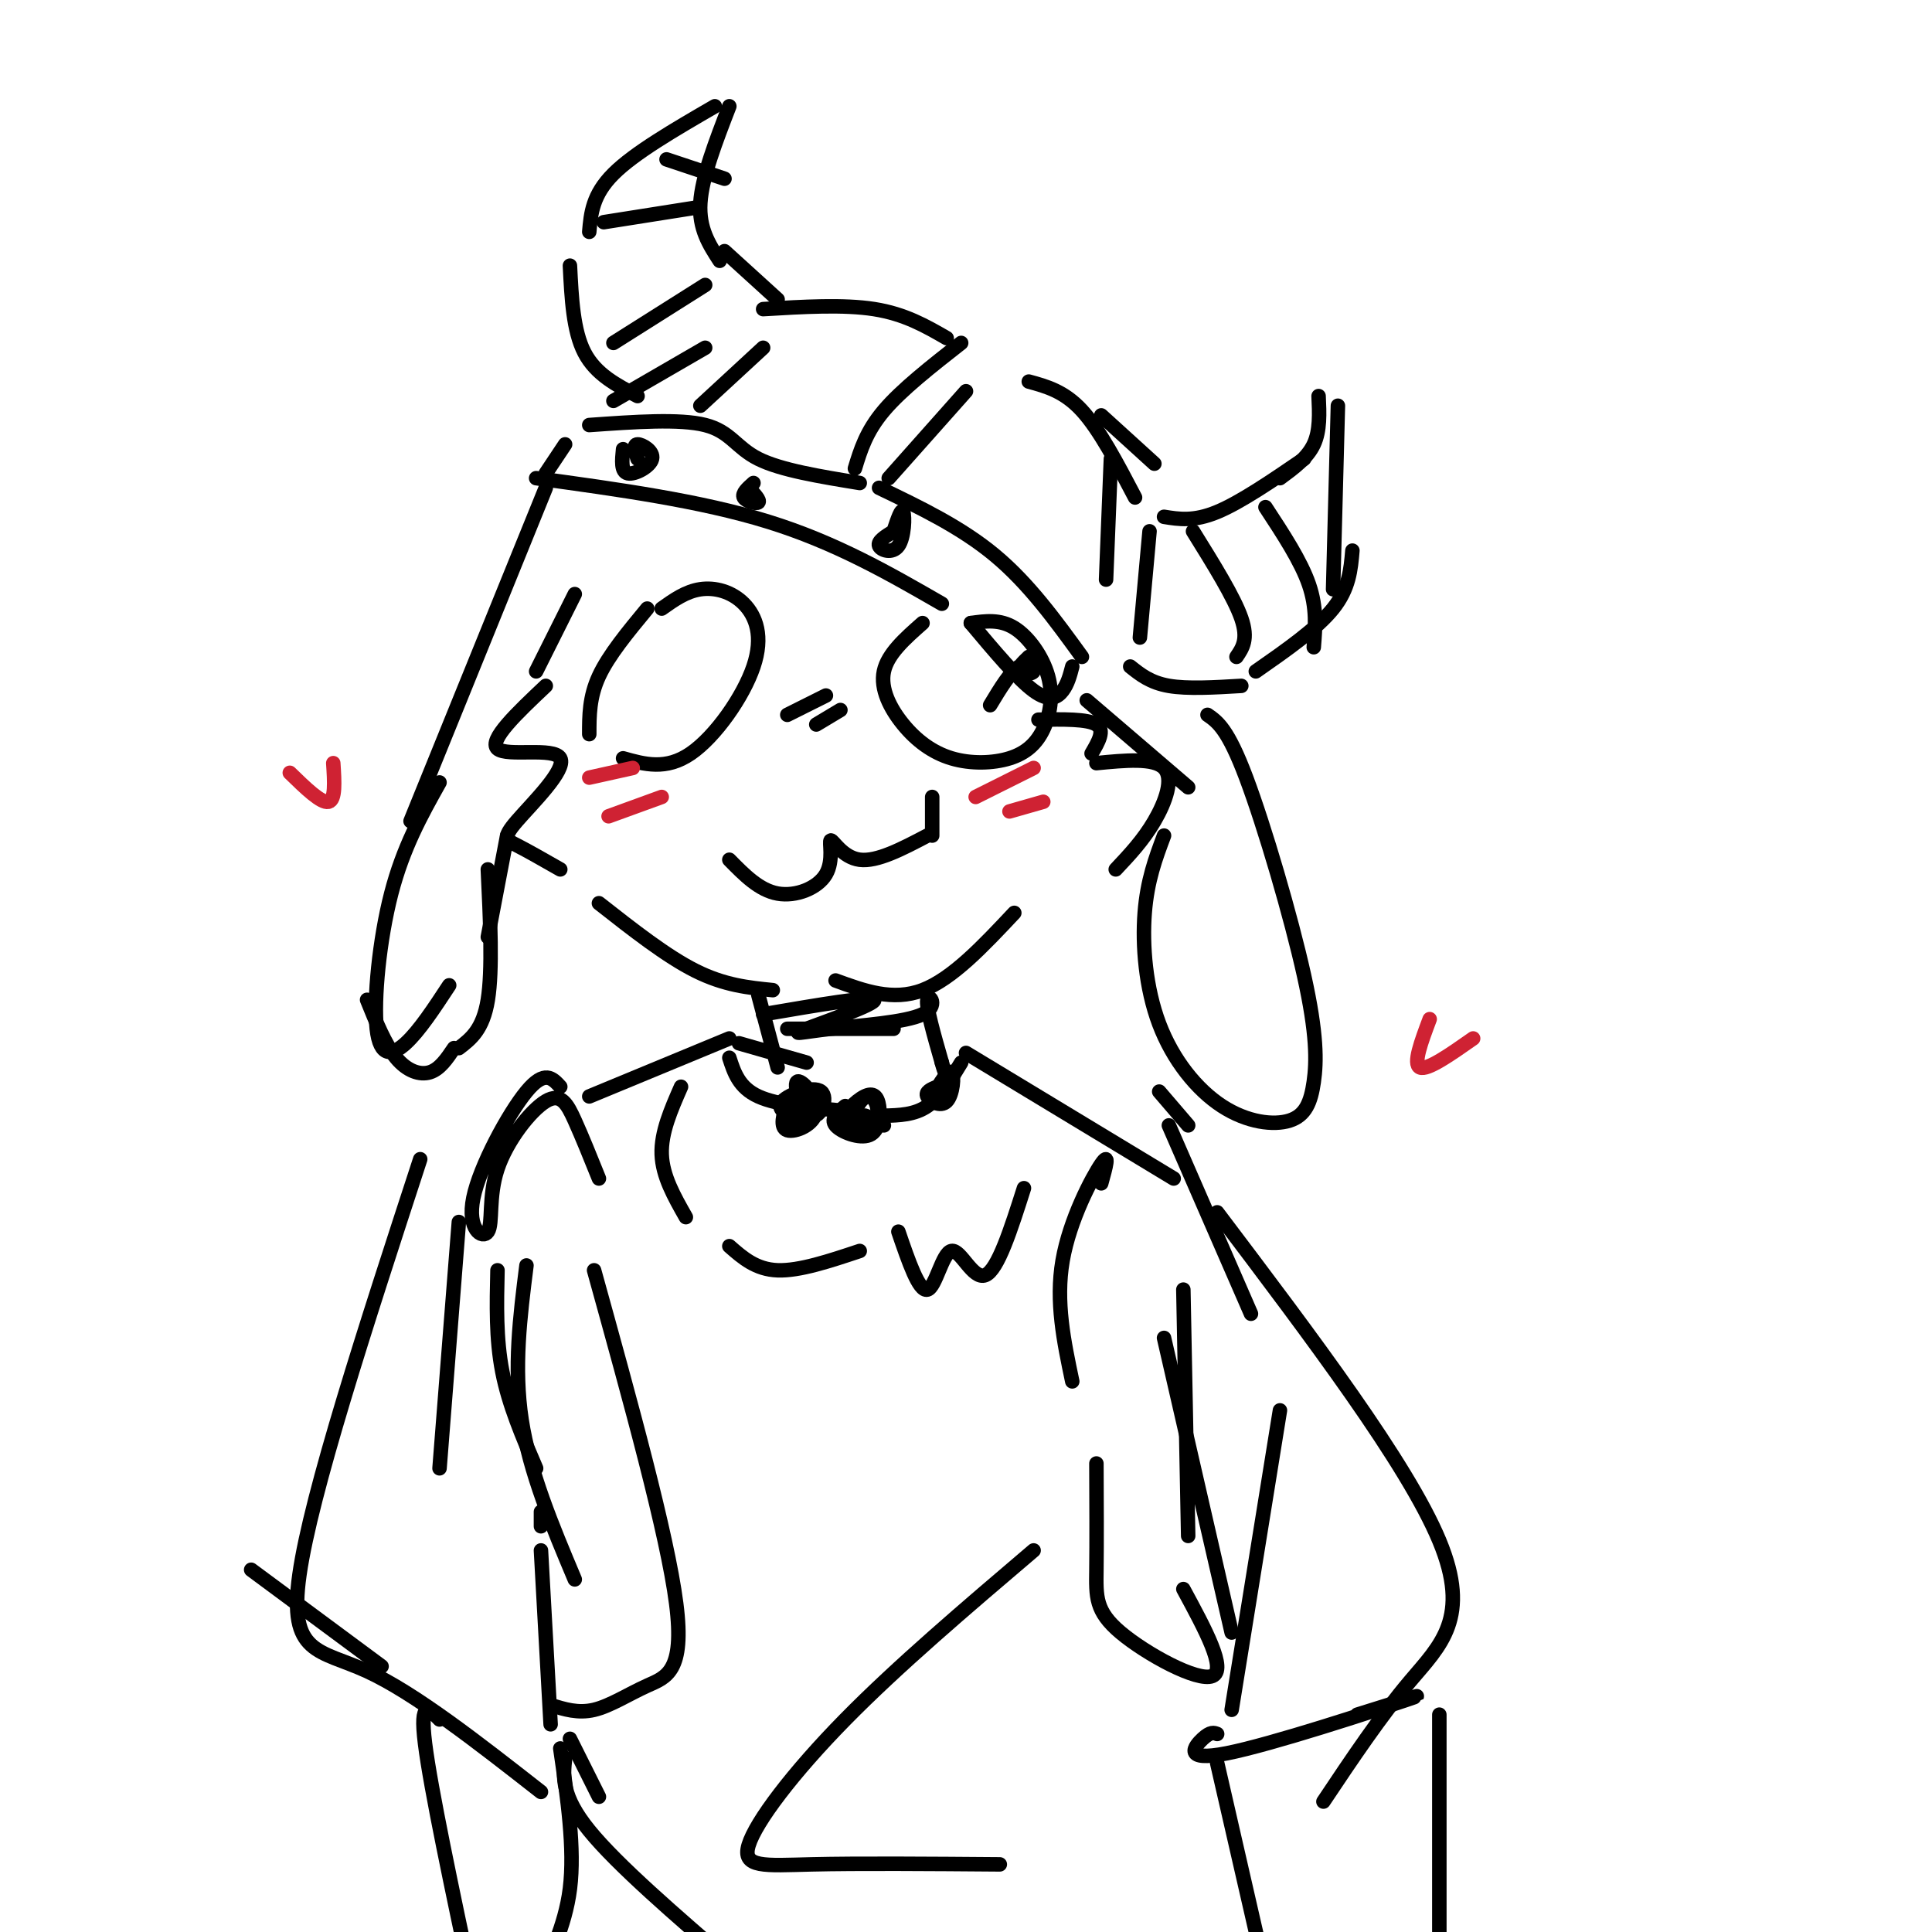 <svg viewBox='0 0 400 400' version='1.1' xmlns='http://www.w3.org/2000/svg' xmlns:xlink='http://www.w3.org/1999/xlink'><g fill='none' stroke='rgb(0,0,0)' stroke-width='3' stroke-linecap='round' stroke-linejoin='round'><path d='M111,99c17.000,2.333 34.000,4.667 48,9c14.000,4.333 25.000,10.667 36,17'/><path d='M113,98c0.000,0.000 4.000,-6.000 4,-6'/><path d='M122,88c9.378,-0.667 18.756,-1.333 24,0c5.244,1.333 6.356,4.667 11,7c4.644,2.333 12.822,3.667 21,5'/><path d='M182,101c8.500,4.083 17.000,8.167 24,14c7.000,5.833 12.500,13.417 18,21'/><path d='M201,129c4.867,5.800 9.733,11.600 13,14c3.267,2.400 4.933,1.400 6,0c1.067,-1.400 1.533,-3.200 2,-5'/><path d='M129,93c-0.232,2.345 -0.464,4.690 1,5c1.464,0.310 4.625,-1.417 5,-3c0.375,-1.583 -2.036,-3.024 -3,-3c-0.964,0.024 -0.482,1.512 0,3'/><path d='M156,100c-1.222,1.089 -2.444,2.178 -2,3c0.444,0.822 2.556,1.378 3,1c0.444,-0.378 -0.778,-1.689 -2,-3'/><path d='M185,110c-1.679,1.036 -3.357,2.071 -3,3c0.357,0.929 2.750,1.750 4,0c1.250,-1.750 1.357,-6.071 1,-7c-0.357,-0.929 -1.179,1.536 -2,4'/><path d='M213,136c-1.238,1.190 -2.476,2.381 -2,3c0.476,0.619 2.667,0.667 3,0c0.333,-0.667 -1.190,-2.048 -3,-1c-1.810,1.048 -3.905,4.524 -6,8'/><path d='M127,83c0.000,0.000 19.000,-11.000 19,-11'/><path d='M158,64c8.333,-0.500 16.667,-1.000 23,0c6.333,1.000 10.667,3.500 15,6'/><path d='M213,79c3.667,1.000 7.333,2.000 11,6c3.667,4.000 7.333,11.000 11,18'/><path d='M238,110c0.000,0.000 -2.000,22.000 -2,22'/><path d='M177,97c1.167,-3.833 2.333,-7.667 6,-12c3.667,-4.333 9.833,-9.167 16,-14'/><path d='M184,99c0.000,0.000 16.000,-18.000 16,-18'/><path d='M230,95c0.000,0.000 -1.000,25.000 -1,25'/><path d='M145,84c0.000,0.000 13.000,-12.000 13,-12'/><path d='M132,82c-4.333,-2.250 -8.667,-4.500 -11,-9c-2.333,-4.500 -2.667,-11.250 -3,-18'/><path d='M122,48c0.333,-3.833 0.667,-7.667 5,-12c4.333,-4.333 12.667,-9.167 21,-14'/><path d='M151,22c-2.833,7.333 -5.667,14.667 -6,20c-0.333,5.333 1.833,8.667 4,12'/><path d='M150,52c0.000,0.000 11.000,10.000 11,10'/><path d='M127,71c0.000,0.000 19.000,-12.000 19,-12'/><path d='M125,46c0.000,0.000 19.000,-3.000 19,-3'/><path d='M138,33c0.000,0.000 12.000,4.000 12,4'/><path d='M241,107c3.083,0.500 6.167,1.000 11,-1c4.833,-2.000 11.417,-6.500 18,-11'/><path d='M265,99c2.833,-2.083 5.667,-4.167 7,-7c1.333,-2.833 1.167,-6.417 1,-10'/><path d='M234,138c2.083,1.667 4.167,3.333 8,4c3.833,0.667 9.417,0.333 15,0'/><path d='M260,139c6.333,-4.417 12.667,-8.833 16,-13c3.333,-4.167 3.667,-8.083 4,-12'/><path d='M277,84c0.000,0.000 -1.000,38.000 -1,38'/><path d='M247,110c4.250,6.833 8.500,13.667 10,18c1.500,4.333 0.250,6.167 -1,8'/><path d='M262,105c3.667,5.583 7.333,11.167 9,16c1.667,4.833 1.333,8.917 1,13'/><path d='M228,86c0.000,0.000 11.000,10.000 11,10'/><path d='M113,101c0.000,0.000 -28.000,69.000 -28,69'/><path d='M91,162c-3.762,6.714 -7.524,13.429 -10,23c-2.476,9.571 -3.667,22.000 -3,28c0.667,6.000 3.190,5.571 6,3c2.810,-2.571 5.905,-7.286 9,-12'/><path d='M119,123c0.000,0.000 -8.000,16.000 -8,16'/><path d='M113,142c-5.957,5.630 -11.914,11.260 -10,13c1.914,1.740 11.699,-0.410 13,2c1.301,2.410 -5.880,9.380 -9,13c-3.120,3.620 -2.177,3.892 0,5c2.177,1.108 5.589,3.054 9,5'/><path d='M215,149c5.083,-0.083 10.167,-0.167 12,1c1.833,1.167 0.417,3.583 -1,6'/><path d='M227,158c5.956,-0.578 11.911,-1.156 14,1c2.089,2.156 0.311,7.044 -2,11c-2.311,3.956 -5.156,6.978 -8,10'/><path d='M124,187c7.000,5.500 14.000,11.000 20,14c6.000,3.000 11.000,3.500 16,4'/><path d='M173,203c5.917,2.167 11.833,4.333 18,2c6.167,-2.333 12.583,-9.167 19,-16'/><path d='M241,173c-1.739,4.639 -3.478,9.277 -4,16c-0.522,6.723 0.175,15.529 3,23c2.825,7.471 7.780,13.605 13,17c5.220,3.395 10.705,4.051 14,3c3.295,-1.051 4.399,-3.807 5,-8c0.601,-4.193 0.700,-9.821 -2,-22c-2.700,-12.179 -8.200,-30.908 -12,-41c-3.800,-10.092 -5.900,-11.546 -8,-13'/><path d='M225,145c0.000,0.000 21.000,18.000 21,18'/><path d='M76,207c1.867,4.622 3.733,9.244 6,12c2.267,2.756 4.933,3.644 7,3c2.067,-0.644 3.533,-2.822 5,-5'/><path d='M95,217c2.500,-1.917 5.000,-3.833 6,-10c1.000,-6.167 0.500,-16.583 0,-27'/><path d='M105,173c0.000,0.000 -4.000,21.000 -4,21'/><path d='M134,126c-4.000,4.833 -8.000,9.667 -10,14c-2.000,4.333 -2.000,8.167 -2,12'/><path d='M129,157c4.443,1.252 8.887,2.504 14,-1c5.113,-3.504 10.896,-11.764 13,-18c2.104,-6.236 0.528,-10.448 -2,-13c-2.528,-2.552 -6.008,-3.443 -9,-3c-2.992,0.443 -5.496,2.222 -8,4'/><path d='M191,129c-3.614,3.185 -7.229,6.370 -8,10c-0.771,3.630 1.301,7.705 4,11c2.699,3.295 6.024,5.810 10,7c3.976,1.190 8.601,1.054 12,0c3.399,-1.054 5.571,-3.025 7,-6c1.429,-2.975 2.116,-6.955 1,-11c-1.116,-4.045 -4.033,-8.156 -7,-10c-2.967,-1.844 -5.983,-1.422 -9,-1'/><path d='M163,148c0.000,0.000 8.000,-4.000 8,-4'/><path d='M169,150c0.000,0.000 5.000,-3.000 5,-3'/><path d='M151,178c3.099,3.159 6.198,6.319 10,7c3.802,0.681 8.308,-1.116 10,-4c1.692,-2.884 0.571,-6.853 1,-7c0.429,-0.147 2.408,3.530 6,4c3.592,0.470 8.796,-2.265 14,-5'/></g>
<g fill='none' stroke='rgb(207,34,51)' stroke-width='3' stroke-linecap='round' stroke-linejoin='round'><path d='M122,161c0.000,0.000 9.000,-2.000 9,-2'/><path d='M126,169c0.000,0.000 11.000,-4.000 11,-4'/><path d='M202,165c0.000,0.000 12.000,-6.000 12,-6'/><path d='M209,168c0.000,0.000 7.000,-2.000 7,-2'/></g>
<g fill='none' stroke='rgb(0,0,0)' stroke-width='3' stroke-linecap='round' stroke-linejoin='round'><path d='M193,165c0.000,0.000 0.000,8.000 0,8'/><path d='M157,206c0.000,0.000 4.000,15.000 4,15'/><path d='M158,210c11.305,-1.935 22.609,-3.870 23,-3c0.391,0.870 -10.133,4.545 -14,6c-3.867,1.455 -1.078,0.689 5,0c6.078,-0.689 15.444,-1.301 19,-3c3.556,-1.699 1.302,-4.485 1,-3c-0.302,1.485 1.349,7.243 3,13'/><path d='M195,220c0.667,2.500 0.833,2.250 1,2'/><path d='M163,213c0.000,0.000 22.000,0.000 22,0'/><path d='M151,215c0.000,0.000 -29.000,12.000 -29,12'/><path d='M200,218c0.000,0.000 43.000,26.000 43,26'/><path d='M141,225c-2.083,4.750 -4.167,9.500 -4,14c0.167,4.500 2.583,8.750 5,13'/><path d='M151,258c2.750,2.417 5.500,4.833 10,5c4.500,0.167 10.750,-1.917 17,-4'/><path d='M186,255c2.131,6.232 4.262,12.464 6,12c1.738,-0.464 3.083,-7.625 5,-8c1.917,-0.375 4.405,6.036 7,5c2.595,-1.036 5.298,-9.518 8,-18'/><path d='M153,216c0.000,0.000 14.000,4.000 14,4'/><path d='M151,219c1.000,3.083 2.000,6.167 6,8c4.000,1.833 11.000,2.417 18,3'/><path d='M175,229c-1.565,1.308 -3.130,2.617 -2,4c1.130,1.383 4.956,2.842 7,2c2.044,-0.842 2.305,-3.985 2,-6c-0.305,-2.015 -1.178,-2.901 -3,-2c-1.822,0.901 -4.593,3.590 -4,5c0.593,1.410 4.551,1.543 6,0c1.449,-1.543 0.390,-4.762 -1,-5c-1.390,-0.238 -3.111,2.503 -3,4c0.111,1.497 2.056,1.748 4,2'/><path d='M181,233c0.000,-0.222 -2.000,-1.778 -2,-2c0.000,-0.222 2.000,0.889 4,2'/><path d='M183,231c3.167,-0.083 6.333,-0.167 9,-2c2.667,-1.833 4.833,-5.417 7,-9'/><path d='M163,228c-0.816,2.738 -1.632,5.477 0,6c1.632,0.523 5.712,-1.168 6,-4c0.288,-2.832 -3.216,-6.803 -4,-6c-0.784,0.803 1.151,6.380 3,7c1.849,0.620 3.613,-3.718 2,-5c-1.613,-1.282 -6.604,0.491 -8,2c-1.396,1.509 0.802,2.755 3,4'/><path d='M194,225c-1.244,0.524 -2.488,1.048 -2,2c0.488,0.952 2.708,2.333 4,1c1.292,-1.333 1.655,-5.381 1,-6c-0.655,-0.619 -2.327,2.190 -4,5'/><path d='M103,263c-0.167,7.083 -0.333,14.167 1,21c1.333,6.833 4.167,13.417 7,20'/><path d='M112,313c0.000,0.000 0.000,3.000 0,3'/><path d='M109,262c-1.333,10.583 -2.667,21.167 -1,32c1.667,10.833 6.333,21.917 11,33'/><path d='M112,321c0.000,0.000 2.000,36.000 2,36'/><path d='M118,360c0.000,0.000 6.000,12.000 6,12'/><path d='M117,364c-0.417,3.917 -0.833,7.833 5,15c5.833,7.167 17.917,17.583 30,28'/><path d='M149,405c3.750,1.667 7.500,3.333 14,4c6.500,0.667 15.750,0.333 25,0'/><path d='M241,277c0.000,0.000 14.000,61.000 14,61'/><path d='M116,225c-1.619,-1.782 -3.238,-3.564 -7,1c-3.762,4.564 -9.666,15.475 -11,22c-1.334,6.525 1.902,8.666 3,7c1.098,-1.666 0.057,-7.137 2,-13c1.943,-5.863 6.869,-12.117 10,-14c3.131,-1.883 4.466,0.605 6,4c1.534,3.395 3.267,7.698 5,12'/><path d='M123,263c7.589,27.393 15.179,54.786 17,69c1.821,14.214 -2.125,15.250 -6,17c-3.875,1.750 -7.679,4.214 -11,5c-3.321,0.786 -6.161,-0.107 -9,-1'/><path d='M228,245c0.933,-3.356 1.867,-6.711 0,-4c-1.867,2.711 -6.533,11.489 -8,20c-1.467,8.511 0.267,16.756 2,25'/><path d='M227,303c0.036,8.202 0.071,16.405 0,22c-0.071,5.595 -0.250,8.583 5,13c5.250,4.417 15.929,10.262 19,9c3.071,-1.262 -1.464,-9.631 -6,-18'/><path d='M240,226c0.000,0.000 6.000,7.000 6,7'/><path d='M242,233c0.000,0.000 17.000,39.000 17,39'/><path d='M245,267c0.000,0.000 1.000,51.000 1,51'/><path d='M95,253c0.000,0.000 -4.000,51.000 -4,51'/><path d='M116,362c1.511,10.400 3.022,20.800 2,29c-1.022,8.200 -4.578,14.200 -5,17c-0.422,2.800 2.289,2.400 5,2'/><path d='M214,321c-14.065,11.970 -28.131,23.940 -39,35c-10.869,11.060 -18.542,21.208 -20,26c-1.458,4.792 3.298,4.226 13,4c9.702,-0.226 24.351,-0.113 39,0'/><path d='M252,365c0.000,0.000 11.000,48.000 11,48'/><path d='M87,240c-11.311,34.644 -22.622,69.289 -25,86c-2.378,16.711 4.178,15.489 14,20c9.822,4.511 22.911,14.756 36,25'/><path d='M252,251c19.689,26.044 39.378,52.089 46,68c6.622,15.911 0.178,21.689 -6,29c-6.178,7.311 -12.089,16.156 -18,25'/><path d='M91,356c-2.083,-2.167 -4.167,-4.333 -3,5c1.167,9.333 5.583,30.167 10,51'/><path d='M298,355c0.000,0.000 0.000,63.000 0,63'/><path d='M252,359c-0.673,-0.262 -1.345,-0.524 -3,1c-1.655,1.524 -4.292,4.833 5,3c9.292,-1.833 30.512,-8.810 37,-11c6.488,-2.190 -1.756,0.405 -10,3'/><path d='M265,292c0.000,0.000 -10.000,62.000 -10,62'/><path d='M52,325c0.000,0.000 27.000,20.000 27,20'/></g>
<g fill='none' stroke='rgb(207,34,51)' stroke-width='3' stroke-linecap='round' stroke-linejoin='round'><path d='M60,160c3.250,3.167 6.500,6.333 8,6c1.500,-0.333 1.250,-4.167 1,-8'/><path d='M296,211c-1.750,4.667 -3.500,9.333 -2,10c1.500,0.667 6.250,-2.667 11,-6'/></g>
</svg>